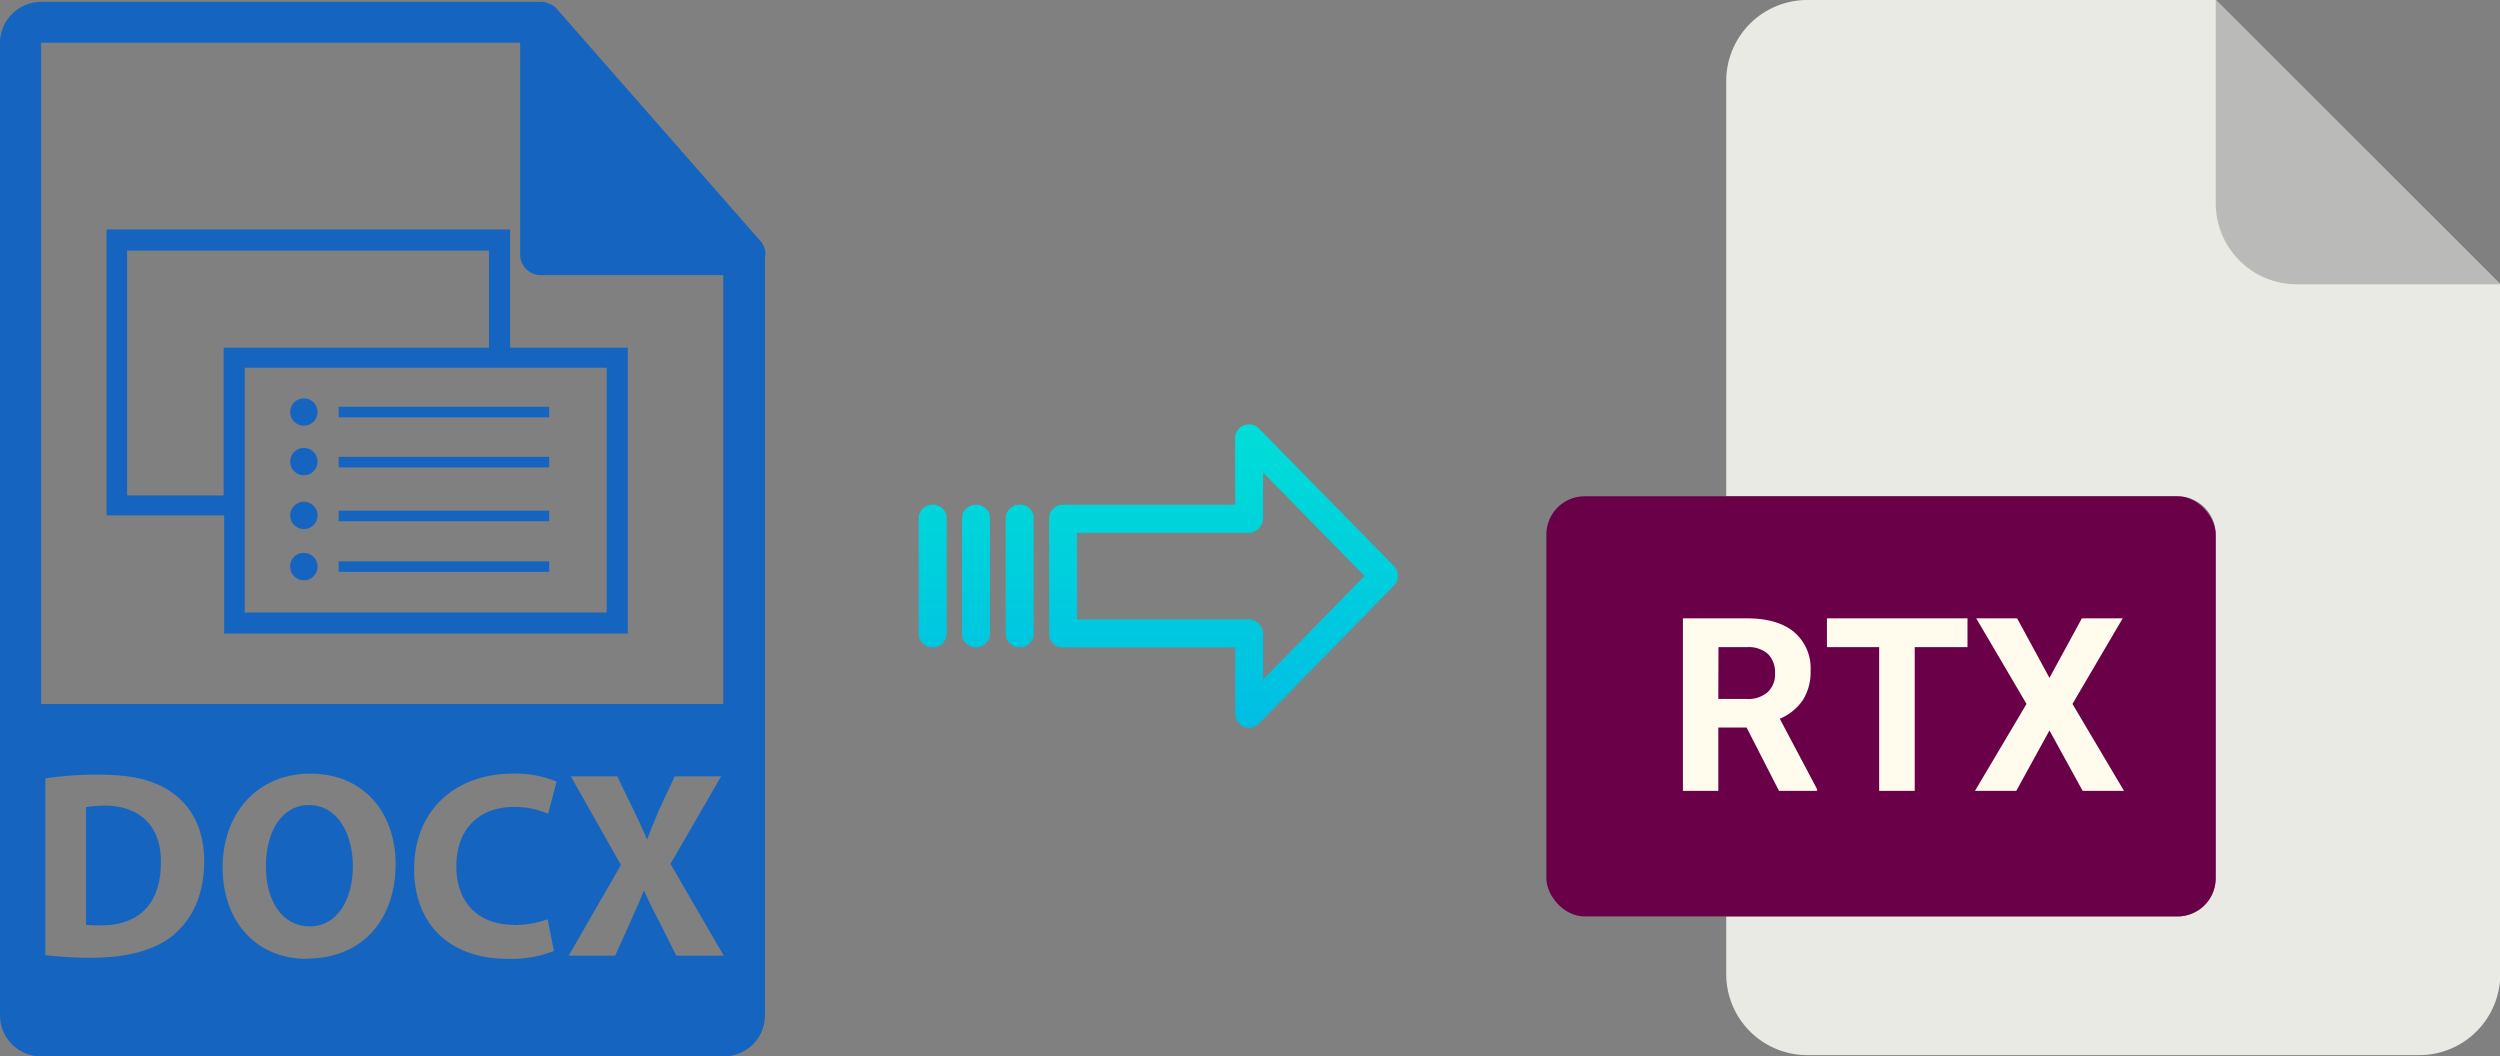 <svg xmlns="http://www.w3.org/2000/svg" xmlns:xlink="http://www.w3.org/1999/xlink" viewBox="0 0 473.88 200.25"><rect x="0" y="0" width="473.88" height="200.25" fill="#808080" stroke="none"/><defs><style>.cls-1{fill:#1565c0;}.cls-2{fill:#eaeae4;}.cls-3{fill:#babab9;}.cls-4{fill:#6a0047;}.cls-5{fill:#fffcee;}.cls-6{fill:url(#linear-gradient);}.cls-7{fill:url(#linear-gradient-2);}.cls-8{fill:url(#linear-gradient-3);}.cls-9{fill:url(#linear-gradient-4);}</style><linearGradient id="linear-gradient" x1="231.92" y1="135.64" x2="231.92" y2="16.44" gradientTransform="matrix(1, 0, 0, -1, 0, 185.99)" gradientUnits="userSpaceOnUse"><stop offset="0" stop-color="#00efd1"/><stop offset="1" stop-color="#00acea"/></linearGradient><linearGradient id="linear-gradient-2" x1="193.27" y1="135.64" x2="193.27" y2="16.44" xlink:href="#linear-gradient"/><linearGradient id="linear-gradient-3" x1="185.02" y1="135.64" x2="185.02" y2="16.44" xlink:href="#linear-gradient"/><linearGradient id="linear-gradient-4" x1="176.78" y1="135.64" x2="176.78" y2="16.44" xlink:href="#linear-gradient"/></defs><title>docx to rtx</title><g id="Layer_2" data-name="Layer 2"><g id="Layer_2-2" data-name="Layer 2"><g id="Layer_5_Image" data-name="Layer 5 Image"><path class="cls-1" d="M145.1,48.25a3.82,3.82,0,0,0-.9-2.5l-38.6-44h0a2.83,2.83,0,0,0-.8-.7c-.1-.1-.2-.1-.3-.2-.26-.11-.53-.21-.8-.3-.1,0-.1-.1-.2-.1a3,3,0,0,0-.9-.1H7.8A7.82,7.82,0,0,0,0,8.15v184.3a7.8,7.8,0,0,0,7.8,7.8H137.2a7.8,7.8,0,0,0,7.8-7.8V48.6A.6.6,0,0,0,145.1,48.25ZM33,177.15c-3.6,3-9,4.4-15.7,4.4a76.63,76.63,0,0,1-8.7-.5v-33.5a63.49,63.49,0,0,1,10.4-.7c6.5,0,10.7,1.2,13.9,3.6,3.5,2.6,5.8,6.8,5.8,12.8,0,6.55-2.4,11.05-5.7,13.85Zm25.2,4.6c-10.1,0-16-7.6-16-17.3,0-10.2,6.5-17.8,16.6-17.8,10.5,0,16.2,7.8,16.2,17.2-.1,11.05-6.8,17.85-16.8,17.85Zm39.2-6.4a19.14,19.14,0,0,0,6.4-1.1l1.2,6a21.76,21.76,0,0,1-8.7,1.5c-11.8,0-17.8-7.3-17.8-17,0-11.6,8.3-18.1,18.6-18.1a20.64,20.64,0,0,1,8.4,1.5l-1.6,6.1a16,16,0,0,0-6.5-1.3c-6.1,0-10.9,3.7-10.9,11.3,0,6.75,4.1,11.05,10.9,11.05Zm30.8,5.8-3.1-6.2c-1.3-2.4-2.1-4.1-3-6.1H122c-.7,2-1.6,3.7-2.6,6.1l-2.8,6.2h-8.8l9.9-17.2-9.5-16.8H117l3,6.2c1,2.1,1.8,3.7,2.6,5.7h.1c.8-2.2,1.5-3.7,2.3-5.7l2.9-6.2h8.79l-9.6,16.6,10.1,17.4ZM7.8,133.45V8.1H98.6V48.25a3.9,3.9,0,0,0,3.9,3.9h34.6v81.3Z"/><path class="cls-1" d="M19.8,152.7a22.86,22.86,0,0,0-3.5.3v22.3a22.16,22.16,0,0,0,2.7.1c7,.1,11.5-3.8,11.5-11.9C30.6,156.5,26.4,152.7,19.8,152.7Z"/><path class="cls-1" d="M58.6,152.6c-5.2,0-8.2,5-8.2,11.6s3.1,11.4,8.3,11.4,8.2-5,8.2-11.6C66.8,157.9,63.9,152.6,58.6,152.6Z"/><path class="cls-1" d="M96.69,65.8V43.5H20.19V97.7h22.3v22.4H119V65.9H96.69ZM42.49,93.9H24.09V47.5h68.6V65.9H42.39v28Zm72.6,22.2H46.39V69.7H115v46.4Z"/><circle class="cls-1" cx="57.6" cy="78.1" r="2.6"/><rect class="cls-1" x="64.2" y="77.1" width="39.9" height="2"/><circle class="cls-1" cx="57.6" cy="87.5" r="2.6"/><rect class="cls-1" x="64.2" y="86.6" width="39.9" height="2"/><circle class="cls-1" cx="57.6" cy="97.7" r="2.6"/><rect class="cls-1" x="64.2" y="96.8" width="39.9" height="2"/><path class="cls-1" d="M57.6,104.8a2.6,2.6,0,1,1-2.6,2.6,2.53,2.53,0,0,1,2.44-2.6Z"/><rect class="cls-1" x="64.2" y="106.4" width="39.9" height="2"/></g></g><g id="Layer_16" data-name="Layer 16"><path class="cls-2" d="M412.75,173.71H327.21v10.93A15.36,15.36,0,0,0,342.57,200h116a15.36,15.36,0,0,0,15.36-15.36V53.89L420,0H342.57a15.36,15.36,0,0,0-15.36,15.36V94.07h85.54a7.24,7.24,0,0,1,7.24,7.24h0v65.16A7.24,7.24,0,0,1,412.75,173.71Z"/><path class="cls-3" d="M473.88,53.89,420,0V38.53a15.36,15.36,0,0,0,15.36,15.36h38.53Z"/><rect class="cls-4" x="293.12" y="94.07" width="126.87" height="79.64" rx="7.24"/><path class="cls-5" d="M331.12,117.21q5.79,0,8.94,2.58a9,9,0,0,1,3.14,7.3,10,10,0,0,1-1.45,5.59,9.9,9.9,0,0,1-4.39,3.56l7.08,13.36v.31h-7.23l-6.14-12h-5.36v12H319v-32.7Zm-5.41,15.28h5.43a5.58,5.58,0,0,0,3.93-1.3,4.6,4.6,0,0,0,1.39-3.56,4.94,4.94,0,0,0-1.31-3.64,5.48,5.48,0,0,0-4-1.32h-5.41Z"/><path class="cls-5" d="M346.3,122.67v-5.46h26.64v5.46h-10v27.24h-6.74V122.67Z"/><path class="cls-5" d="M374.36,149.91l9.77-16.48-9.53-16.22h7.75l6.13,11.28,6.14-11.28h7.74l-9.52,16.22,9.77,16.48h-7.84l-6.29-11.45-6.29,11.45Z"/></g><g id="Layer_3" data-name="Layer 3"><path class="cls-6" d="M238.62,81.22a2.62,2.62,0,0,0-3.7-.06,2.67,2.67,0,0,0-.8,1.91v12.6h-32.6a2.6,2.6,0,0,0-2.65,2.54v22a2.46,2.46,0,0,0,.77,1.79,2.57,2.57,0,0,0,1.88.7h32.61v12.59a2.65,2.65,0,0,0,1.63,2.46,2.57,2.57,0,0,0,1,.19,2.6,2.6,0,0,0,1.88-.79L264.22,111a2.65,2.65,0,0,0,0-3.71Zm.81,47.58v-8.62a2.8,2.8,0,0,0-2.7-2.78H204.16V101h32.56a2.81,2.81,0,0,0,2.7-2.78V89.56l19.23,19.62Z"/><path class="cls-7" d="M193.28,95.67h0a2.6,2.6,0,0,0-2.65,2.54v21.93a2.57,2.57,0,0,0,2.58,2.56h.07a2.6,2.6,0,0,0,2.65-2.54V98.22a2.55,2.55,0,0,0-2.58-2.55Z"/><path class="cls-8" d="M185,95.67h0a2.6,2.6,0,0,0-2.65,2.54v21.93A2.56,2.56,0,0,0,185,122.7H185a2.6,2.6,0,0,0,2.65-2.54V98.22a2.56,2.56,0,0,0-2.58-2.55Z"/><path class="cls-9" d="M176.79,95.67h0a2.6,2.6,0,0,0-2.65,2.54v21.93a2.57,2.57,0,0,0,2.58,2.56h.07a2.6,2.6,0,0,0,2.65-2.54V98.22a2.55,2.55,0,0,0-2.58-2.55Z"/></g></g></svg>
